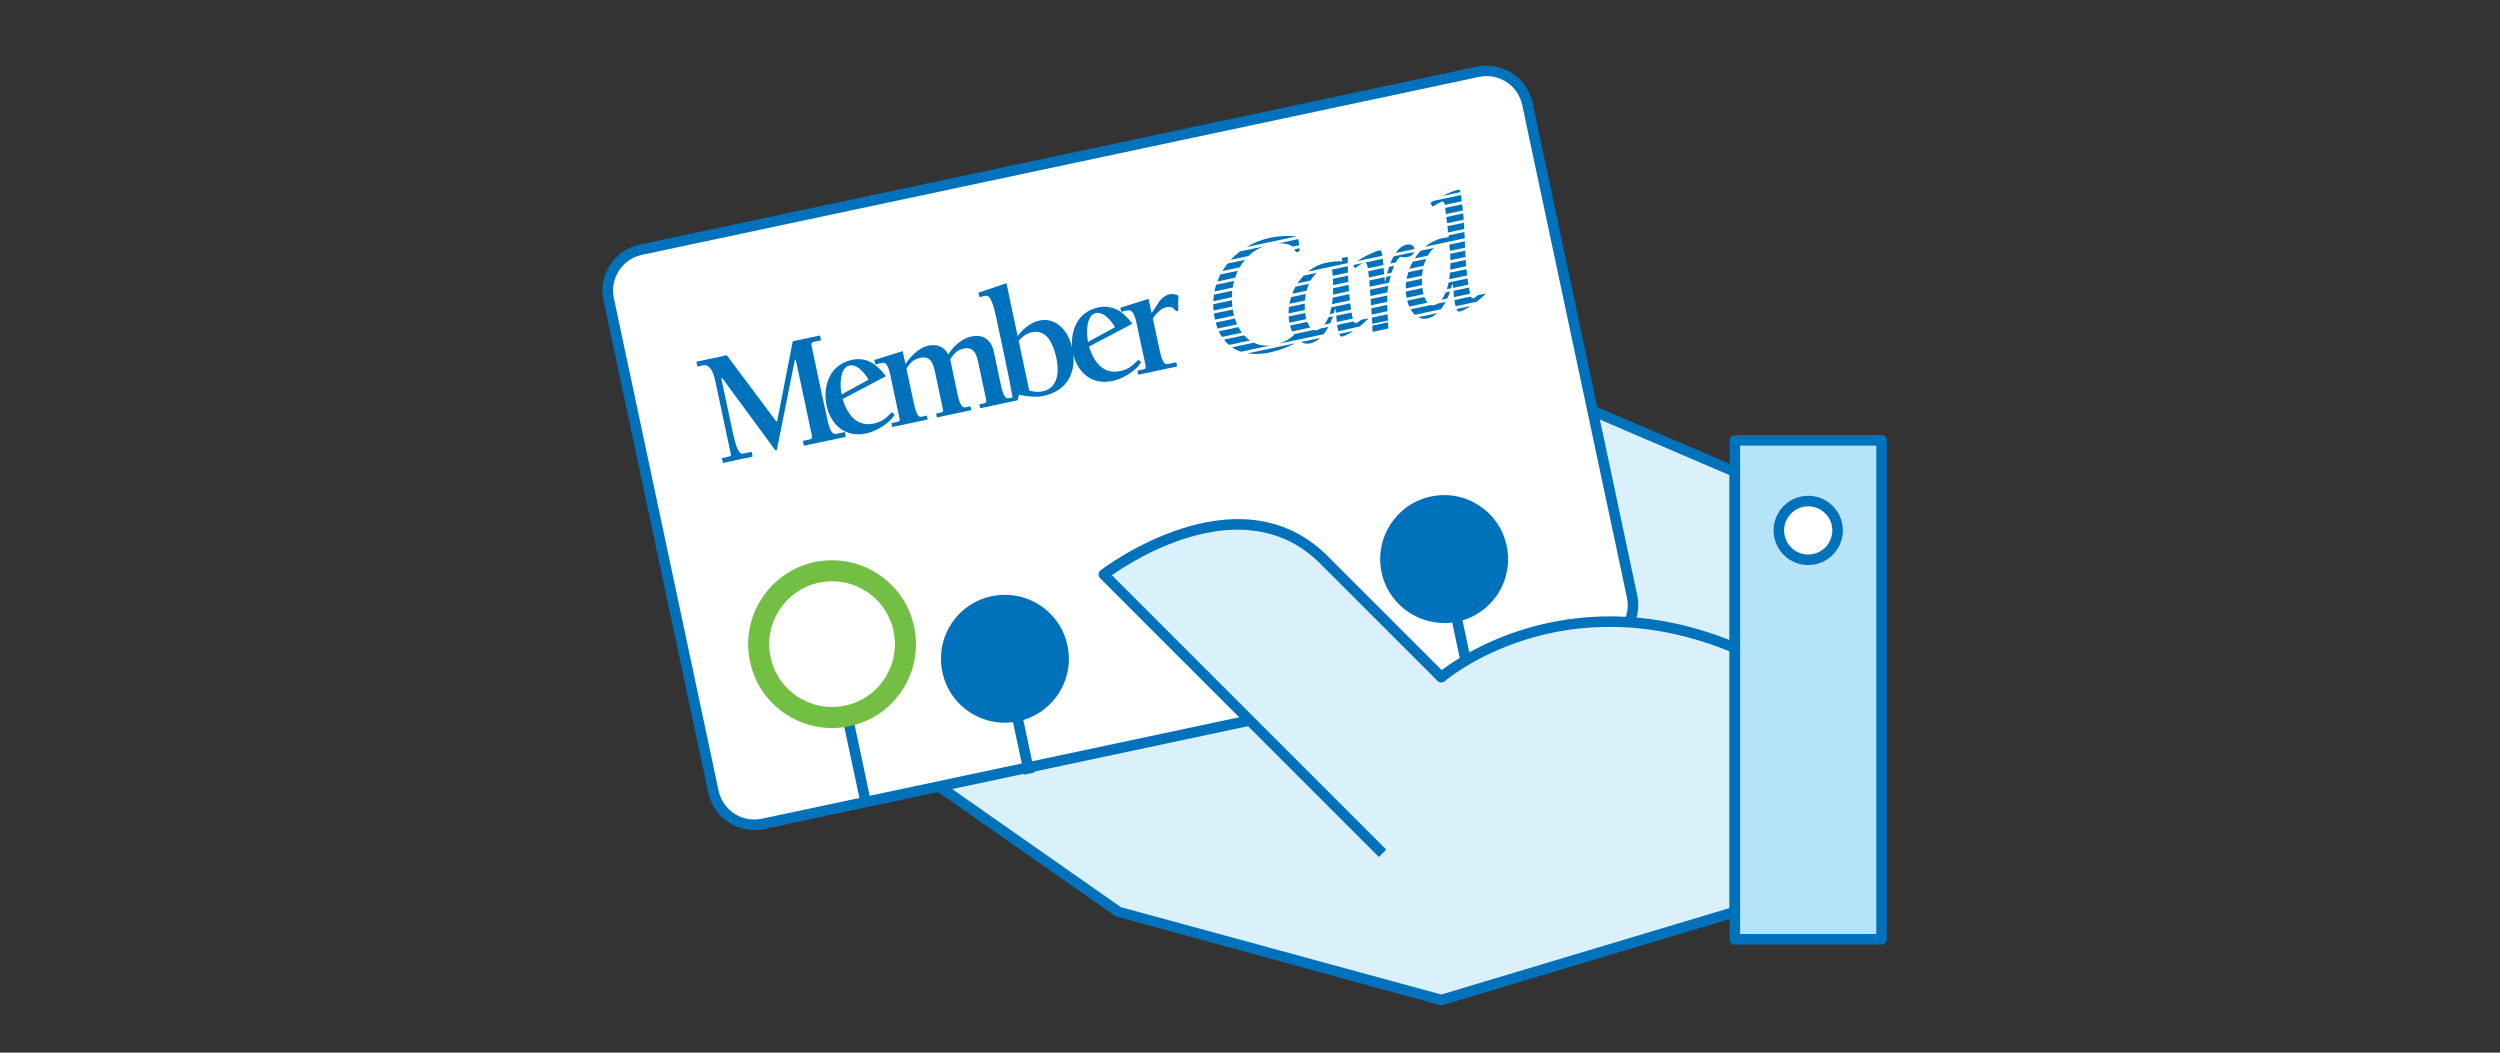 <?xml version="1.0" encoding="UTF-8"?><svg xmlns="http://www.w3.org/2000/svg" xmlns:xlink="http://www.w3.org/1999/xlink" viewBox="0 0 47.5 20"><rect x="0" y="0" width="47.5" height="20" fill="#333333" stroke="none"/><defs><style>.f{fill:none;}.g{fill:#0072bc;}.h{fill:#fff;}.i{fill:#72bf44;}.j{fill:#b5e3f7;}.k{fill:#daf1fb;}.l{clip-path:url(#c);}</style><clipPath id="c"><rect class="f" x="13.262" y="5.066" width="14.932" height="2.351" transform="translate(-.845 4.446) rotate(-12)"/></clipPath></defs><g id="a"/><g id="b"><g><polygon class="k" points="15.675 13.424 21.252 17.327 27.386 19 32.962 17.327 32.962 8.963 27.107 6.453 15.675 13.424"/><path class="g" d="M27.387,19.104l-.028-.007-6.165-1.688-5.702-3.991,11.606-7.077,.047,.021,5.916,2.535v8.505l-5.675,1.703Zm-6.093-1.869l6.09,1.661,5.478-1.643V9.028l-5.747-2.463-11.257,6.864,5.437,3.806Z"/></g><g><g><rect class="h" x="12.365" y="2.932" width="17.844" height="11.153" rx=".791" ry=".791" transform="translate(-1.304 4.612) rotate(-12)"/><path class="g" d="M14.329,15.771c-.412,0-.783-.287-.872-.706l-1.99-9.361c-.05-.233-.005-.471,.125-.671,.129-.2,.329-.337,.562-.386L28.061,1.266c.485-.099,.956,.206,1.057,.686l1.99,9.361c.102,.481-.206,.955-.687,1.058h0l-15.906,3.381c-.062,.013-.125,.02-.186,.02ZM28.248,1.446c-.048,0-.097,.005-.145,.015l-15.906,3.381c-.181,.039-.336,.145-.437,.3s-.135,.34-.097,.52l1.99,9.361c.039,.181,.145,.335,.3,.436,.156,.101,.341,.135,.52,.097l15.906-3.381c.373-.08,.612-.448,.533-.82l-1.99-9.361c-.039-.181-.145-.335-.3-.436-.114-.074-.243-.112-.375-.112Z"/></g><g><g><g><g><line class="g" x1="19.557" y1="14.698" x2="19.209" y2="13.062"/><polygon class="g" points="19.459 14.719 19.112 13.083 19.307 13.041 19.655 14.677 19.459 14.719"/></g><g><circle class="g" cx="19.093" cy="12.516" r="1.115"/><path class="g" d="M19.09,13.732c-.232,0-.459-.067-.659-.196-.272-.177-.459-.449-.526-.767-.067-.318-.007-.643,.169-.915,.177-.272,.449-.459,.766-.526,.319-.066,.643-.007,.915,.169,.272,.177,.459,.449,.526,.766h0c.068,.318,.008,.643-.169,.915-.177,.272-.449,.459-.767,.526-.085,.018-.171,.027-.256,.027Zm.005-2.231c-.071,0-.142,.007-.213,.022-.548,.116-.898,.657-.782,1.204,.057,.266,.213,.493,.44,.641,.228,.148,.5,.199,.764,.142,.266-.057,.493-.213,.641-.44,.148-.227,.198-.499,.142-.764h0c-.057-.266-.213-.493-.44-.641-.167-.108-.356-.164-.551-.164Z"/></g></g><g><g><line class="g" x1="16.447" y1="15.239" x2="16.099" y2="13.602"/><polygon class="g" points="16.35 15.26 16.001 13.623 16.197 13.581 16.545 15.218 16.35 15.26"/></g><path class="i" d="M15.806,13.833c-.305,0-.604-.088-.865-.257-.357-.232-.603-.589-.691-1.006-.088-.417-.009-.842,.223-1.199,.232-.357,.589-.603,1.005-.691,.416-.087,.843-.009,1.2,.223s.603,.589,.691,1.005,.009,.842-.222,1.199c-.232,.357-.589,.603-1.006,.691-.111,.023-.224,.035-.334,.035Zm.006-2.789c-.083,0-.167,.009-.251,.027-.644,.137-1.057,.772-.919,1.416,.066,.312,.25,.58,.518,.753s.587,.234,.898,.166c.312-.066,.58-.25,.753-.518,.173-.268,.232-.586,.166-.898h0c-.066-.312-.25-.579-.517-.753-.196-.127-.42-.193-.648-.193Z"/></g><g><g><line class="g" x1="27.901" y1="12.804" x2="27.554" y2="11.167"/><polygon class="g" points="27.804 12.825 27.456 11.188 27.651 11.146 27.999 12.783 27.804 12.825"/></g><g><circle class="g" cx="27.438" cy="10.622" r="1.115"/><path class="g" d="M27.438,11.837c-.561,0-1.067-.392-1.188-.962-.139-.656,.281-1.302,.936-1.441,.658-.141,1.302,.28,1.441,.936h0c.067,.318,.007,.643-.169,.915-.177,.272-.449,.459-.767,.526-.085,.018-.169,.027-.253,.027Zm0-2.23c-.07,0-.14,.007-.211,.022-.266,.057-.493,.213-.641,.44-.148,.227-.198,.499-.142,.764,.117,.547,.661,.895,1.204,.782,.266-.057,.493-.213,.641-.44,.148-.227,.198-.499,.142-.764h0c-.102-.477-.524-.804-.993-.804Z"/></g></g></g><g class="l"><path class="g" d="M15.663,7.714l-.241-1.133c-.01-.046-.01-.075,.043-.086l.135-.029-.02-.092-.518,.11s-.286,1.473-.292,1.503c-.006,.03-.021,.024-.034,.004-.014-.02-.927-1.241-.927-1.241l-.579,.123,.02,.092,.117-.025c.08-.017,.173,.059,.22,.283l.297,1.397c.007,.031,.006,.047-.034,.055l-.134,.029,.02,.092,.564-.12-.02-.092-.147,.031c-.064,.014-.123,.01-.213-.413l-.213-1.002c-.003-.014,.006-.03,.032,.006,.025,.036,.964,1.311,.984,1.338,.02,.026,.034,.023,.039-.007,.005-.03,.333-1.651,.336-1.681,.004-.03,.019-.03,.025-.005l.302,1.422c.008,.04,.005,.066-.035,.075l-.135,.029,.02,.092,.797-.169-.02-.092-.153,.033c-.055,.012-.119,.012-.179-.269l-.055-.258Z"/><path class="g" d="M16.563,6.892c-.111-.063-.235-.085-.373-.056-.457,.097-.554,.544-.485,.868s.318,.624,.756,.531c.227-.048,.467-.227,.539-.355l-.055-.049c-.125,.135-.213,.189-.344,.217-.086,.018-.206,.024-.329-.055-.123-.08-.232-.261-.278-.479s-.03-.532,.145-.569,.334,.214,.364,.268l-.588,.323,.035,.076,.881-.463c-.081-.114-.171-.202-.27-.259"/><path class="g" d="M21.302,5.924l.123-.026c.083-.018,.133,.068,.171,.249l.167,.784c.012,.058,.007,.079-.039,.088l-.113,.024,.016,.077,.738-.157-.017-.08-.144,.031c-.064,.014-.112,.017-.174-.274l-.126-.591c.091-.128,.17-.193,.262-.213s.132,.02,.159,.056c.027,.036,.065,.018,.063-.02-.002-.038-.004-.198,.003-.228,.006-.03-.025-.043-.055-.049-.03-.007-.082-.011-.11-.006s-.144,.044-.22,.169c-.076,.125-.126,.19-.126,.19l-.057-.27-.537,.169,.016,.077Z"/><path class="g" d="M21.244,5.896c-.111-.063-.235-.085-.372-.056-.411,.087-.531,.455-.501,.765-.082-.349-.327-.578-.621-.515-.178,.038-.331,.176-.44,.327l.019,.089c.072-.086,.15-.166,.276-.193,.168-.036,.368,.027,.467,.496,.068,.322-.007,.572-.258,.625-.119,.025-.208,.002-.259-.015l-.433-2.038-.532,.18,.018,.083,.113-.024c.068-.014,.128,.043,.207,.414,.069,.326,.255,1.176,.311,1.516l-.061,.013c-.055,.012-.108,.004-.16-.241l-.137-.647c-.048-.224-.207-.327-.422-.282-.245,.052-.394,.268-.443,.339-.072-.141-.209-.201-.381-.164-.215,.046-.383,.277-.432,.348l-.052-.245-.54,.169,.018,.083,.126-.027c.058-.012,.112-.001,.162,.235l.168,.791c.014,.064,.015,.083-.038,.094l-.11,.023,.016,.074,.674-.143-.016-.074-.086,.018c-.052,.011-.102,.031-.168-.278l-.135-.634c.066-.097,.12-.173,.255-.202s.232,.005,.283,.244l.152,.717c.011,.052,.005,.069-.032,.077l-.095,.02,.016,.074,.653-.139-.016-.074-.083,.018c-.055,.012-.108,.004-.16-.241l-.137-.647-.005-.023c.074-.097,.114-.173,.248-.201s.232,.005,.282,.244l.152,.717c.011,.052,.005,.069-.032,.077l-.095,.02,.016,.074,.68-.145,.034-.008,.023-.104c.154,.034,.322,.053,.463,.023,.468-.1,.603-.454,.569-.787,.077,.314,.325,.592,.75,.502,.227-.048,.467-.227,.539-.355l-.055-.049c-.125,.136-.213,.189-.344,.217-.086,.018-.206,.025-.329-.055-.123-.08-.232-.261-.278-.479s-.03-.532,.145-.569,.334,.214,.365,.268l-.588,.323,.035,.076,.881-.463c-.082-.114-.172-.203-.271-.259"/><path class="g" d="M26.34,5.26c-.007,.032-.013,.062-.018,.088l-.007-.005c-.004-.027-.006-.052-.009-.076l-.29,.062,.01,.119,.366-.078c.009-.04,.02-.081,.032-.128l-.084,.018Z"/><path class="g" d="M26.01,5.272l.289-.062c-.004-.043-.008-.083-.011-.119l-.291,.062c.004,.033,.008,.073,.012,.118"/><path class="g" d="M26.029,5.505l.009,.119,.324-.069c.004-.044,.009-.085,.016-.124l-.349,.074Z"/><path class="g" d="M26.393,5.07c-.015,.044-.028,.088-.039,.129l.087-.018c.013-.042,.028-.087,.047-.131l-.096,.02Z"/><path class="g" d="M25.648,5.707c-.004-.037-.008-.077-.012-.119l-.313,.067c-.004,.044-.009,.085-.015,.124l.34-.072Z"/><path class="g" d="M26.359,5.614l-.317,.067c.003,.04,.006,.079,.008,.119l.307-.065c0-.045,0-.085,.002-.121"/><path class="g" d="M25.325,5.297c.003,.041,.004,.081,.005,.12l.289-.061c-.002-.039-.005-.078-.006-.12l-.287,.061Z"/><path class="g" d="M25.931,4.989c.034,0,.045,.044,.056,.094l.003,.015,.294-.063c-.004-.043-.007-.082-.011-.119l-.341,.073Z"/><path class="g" d="M25.322,5.24l.289-.062c-.001-.04-.003-.079-.003-.12l-.298,.063c.005,.04,.009,.08,.012,.119"/><path class="g" d="M24.792,5.889c-.003-.039-.003-.08-.002-.121l-.3,.064c-.005,.041-.008,.082-.008,.123l.311-.066Z"/><path class="g" d="M25.904,4.995l-.194,.041,.035,.06c.04-.029,.109-.082,.159-.101"/><path class="g" d="M24.897,6.224c-.026-.03-.046-.069-.06-.108l-.327,.069c.01,.038,.023,.075,.04,.112l.347-.074Z"/><path class="g" d="M25.325,6.012l-.085,.018c-.023,.056-.049,.101-.077,.137l.109-.023c.02-.044,.038-.089,.053-.132"/><path class="g" d="M24.819,6.062l-.008-.033c-.006-.026-.01-.055-.013-.083l-.314,.067c.002,.04,.007,.079,.014,.118l.322-.068Z"/><path class="g" d="M25.631,5.532c-.003-.039-.006-.078-.009-.119l-.291,.062c0,.042-.001,.083-.004,.122l.304-.065Z"/><path class="g" d="M25.701,6.038c-.007-.02-.014-.055-.022-.101l-.291,.062c.004,.041,.007,.081,.011,.119l.305-.065-.003-.014Z"/><path class="g" d="M24.794,5.71c.003-.042,.009-.083,.017-.125l-.28,.06c-.013,.042-.024,.085-.032,.128l.295-.063Z"/><path class="g" d="M24.825,5.524c.012-.045,.027-.089,.045-.131l-.256,.054c-.024,.043-.044,.088-.062,.134l.273-.058Z"/><path class="g" d="M23.555,5.079c.029-.05,.061-.098,.098-.142l-.329,.07c-.036,.045-.069,.092-.098,.142l.329-.07Z"/><path class="g" d="M25.67,5.881c-.005-.035-.01-.075-.016-.118l-.358,.076c-.009,.046-.021,.089-.033,.128l.082-.017c.009-.028,.016-.056,.022-.081l.007,.005c.003,.022,.005,.045,.008,.069l.287-.061Z"/><path class="g" d="M24.282,4.624c.135-.007,.232,.023,.278,.062l.124-.026-.014-.118-.389,.083Z"/><path class="g" d="M23.435,5.946c-.005-.022-.008-.044-.011-.066l-.359,.076c.005,.035,.009,.071,.017,.107l.003,.01,.363-.077c-.004-.017-.009-.033-.012-.05"/><path class="g" d="M24.594,4.737c.018,.044,.032,.058,.066,.051,.033-.007,.035-.034,.031-.072l-.097,.021Z"/><path class="g" d="M27.992,5.667c-.023,.005-.035-.009-.045-.033l-.314,.067c.003,.021,.006,.04,.009,.057,.005,.022,.009,.041,.014,.06l.402-.085c.053-.041,.108-.09,.163-.145l-.008-.009-.127,.027c-.037,.03-.075,.058-.095,.063"/><path class="g" d="M23.82,6.511l-.412,.088c.053,.036,.11,.064,.172,.084l.565-.12c-.124,.013-.232-.007-.325-.052"/><path class="g" d="M27.467,5.736l-.152,.032c-.024,.016-.047,.027-.071,.032-.021,.004-.04,.001-.057-.005l-.385,.082c.022,.039,.049,.075,.08,.104l.494-.105c.034-.043,.064-.091,.091-.14"/><path class="g" d="M23.685,4.693l.955-.203c-.17-.016-.347-.006-.511,.029-.162,.034-.311,.095-.444,.174"/><path class="g" d="M24.902,5.329c.032-.056,.072-.106,.12-.146l-.253,.054c-.043,.045-.081,.093-.116,.146l.249-.053Z"/><path class="g" d="M26.197,4.759c-.061,.013-.258,.099-.406,.202l.474-.101c-.003-.017-.006-.033-.009-.049-.012-.055-.025-.059-.059-.052"/><path class="g" d="M27.499,5.671c.02-.044,.038-.089,.053-.132l-.085,.018c-.023,.056-.049,.101-.077,.137l.109-.023Z"/><path class="g" d="M26.727,4.647c-.083,.018-.152,.079-.208,.16l.357-.076v-.003c-.015-.071-.085-.094-.149-.081"/><path class="g" d="M26.996,4.763c-.029,.03-.057,.062-.082,.096-.012,.016-.022,.033-.033,.05l.246-.052c.032-.056,.072-.106,.119-.146l-.251,.053Z"/><path class="g" d="M23.468,5.276c.015-.045,.032-.09,.052-.132l-.331,.07c-.022,.043-.042,.088-.059,.134l.337-.072Z"/><path class="g" d="M23.719,4.865c.08-.077,.176-.14,.286-.182l-.447,.095c-.063,.048-.121,.101-.174,.158l.335-.071Z"/><path class="g" d="M26.775,5.825l.349-.074c-.026-.03-.046-.069-.06-.108l-.328,.07c.01,.037,.023,.076,.04,.113"/><path class="g" d="M27.501,4.298l.015,.118,.305-.065c-.002-.039-.004-.079-.007-.12l-.312,.066Z"/><path class="g" d="M27.537,4.648c.005,.04,.009,.08,.012,.118l.288-.061-.006-.12-.295,.063Z"/><path class="g" d="M27.458,3.949l.015,.118,.321-.068c-.004-.039-.008-.078-.013-.118l-.323,.069Z"/><path class="g" d="M27.48,4.123l.015,.118,.316-.067c-.003-.039-.007-.079-.011-.119l-.32,.068Z"/><path class="g" d="M27.523,4.472l.004,.034c-.035,.004-.083,.012-.109,.017h-.006c-.126,.029-.239,.087-.336,.165l.364-.077-.007-.028,.01,.027,.386-.082c-.002-.04-.003-.079-.005-.12l-.301,.064Z"/><path class="g" d="M27.55,5.182c-.004,.044-.009,.085-.015,.124l.341-.073c-.005-.039-.01-.079-.014-.118l-.313,.066Z"/><path class="g" d="M27.553,4.823c.003,.041,.004,.081,.005,.12l.288-.061c-.002-.04-.004-.08-.006-.12l-.288,.061Z"/><path class="g" d="M27.558,5.001c0,.042-.001,.083-.004,.122l.304-.065c-.003-.04-.006-.079-.009-.119l-.291,.062Z"/><path class="g" d="M25.445,6.344c.014,.036,.032,.056,.059,.05,.035-.007,.114-.043,.212-.107l-.272,.058Z"/><path class="g" d="M27.523,5.366c-.01,.046-.021,.089-.034,.128l.082-.017c.009-.028,.016-.056,.022-.081l.008,.005c.003,.022,.005,.045,.008,.069l.291-.062c-.006-.039-.013-.078-.018-.117l-.359,.076Z"/><path class="g" d="M26.944,6.026c.051,.028,.109,.039,.177,.025,.071-.015,.133-.052,.188-.102l-.365,.078Z"/><path class="g" d="M27.672,5.871c.014,.036,.032,.056,.059,.05,.035-.007,.114-.043,.212-.107l-.271,.058Z"/><path class="g" d="M27.234,3.818c-.02,.012-.039,.025-.057,.038l.041,.071c.075-.038,.139-.087,.182-.096,.037-.008,.046,.034,.052,.062l.323-.069c-.005-.039-.01-.078-.016-.118l-.524,.111Z"/><path class="g" d="M27.749,3.651c-.01-.04-.02-.05-.057-.043-.045,.01-.164,.055-.288,.116l.345-.073Z"/><path class="g" d="M24.72,6.499c.05,.027,.107,.04,.174,.025,.071-.015,.133-.052,.188-.102l-.361,.077Z"/><path class="g" d="M26.358,5.793l-.304,.065,.008,.119,.3-.064c-.002-.043-.004-.083-.005-.12"/><path class="g" d="M23.708,6.714c.128,.02,.27,.015,.421-.018,.159-.034,.326-.094,.479-.174l-.901,.191Z"/><path class="g" d="M26.841,4.974c-.024,.043-.044,.088-.062,.134l.271-.058c.012-.045,.026-.089,.045-.131l-.254,.054Z"/><path class="g" d="M26.416,5.007l.104-.022c.025-.045,.053-.083,.087-.108,.048,.012,.093,.016,.139,.006,.045-.009,.087-.033,.112-.067l.014-.028-.394,.084c-.024,.042-.044,.088-.062,.134"/><path class="g" d="M25.506,4.967c-.097-.005-.192,.002-.315,.028-.129,.027-.243,.086-.341,.165l.758-.161c0-.04,0-.08,0-.121l-.115,.024c.002,.016,.005,.036,.012,.064"/><path class="g" d="M23.422,5.464c.007-.043,.016-.085,.027-.127l-.342,.073c-.013,.042-.024,.084-.032,.128l.347-.074Z"/><path class="g" d="M23.406,5.647c0-.041,.003-.082,.007-.123l-.347,.074c-.006,.04-.01,.082-.012,.124l.352-.075Z"/><path class="g" d="M26.758,5.171c-.013,.042-.023,.085-.031,.128l.293-.062c.003-.042,.009-.083,.017-.125l-.279,.059Z"/><path class="g" d="M27.025,5.472l-.314,.067c.002,.04,.006,.079,.014,.118l.322-.068-.008-.033c-.006-.026-.01-.054-.013-.083"/><path class="g" d="M26.716,5.359c-.005,.041-.007,.082-.007,.123l.31-.066c-.003-.039-.004-.08-.002-.121l-.301,.064Z"/><path class="g" d="M25.994,6.059l-.008-.009-.126,.027c-.037,.03-.075,.058-.095,.063-.023,.005-.036-.009-.045-.033l-.314,.067c.003,.021,.006,.04,.009,.057,.005,.022,.009,.042,.014,.06l.402-.086c.053-.041,.108-.09,.163-.145"/><path class="g" d="M27.91,5.463l-.295,.063c.004,.041,.007,.081,.011,.119l.305-.065-.003-.014c-.007-.034-.012-.068-.018-.102"/><path class="g" d="M26.365,5.97l-.299,.064,.008,.119,.298-.063-.007-.12"/><path class="g" d="M26.372,6.123l-.299,.064,.008,.119,.298-.063-.007-.12"/><path class="g" d="M25.149,6.35c.034-.043,.065-.091,.091-.14l-.152,.032c-.024,.016-.048,.027-.071,.032-.021,.004-.04,.001-.057-.005l-.383,.081,.009,.018c-.074,.066-.173,.127-.295,.164l.858-.182Z"/><path class="g" d="M23.747,6.469c-.04-.028-.077-.061-.11-.098l-.383,.082c.029,.037,.061,.071,.096,.101l.397-.084Z"/><path class="g" d="M23.504,6.163c-.016-.036-.03-.073-.041-.112l-.365,.078c.011,.04,.023,.078,.036,.113l.37-.079Z"/><path class="g" d="M23.596,6.322c-.024-.033-.047-.069-.067-.107l-.372,.079c.018,.039,.037,.075,.059,.108l.38-.081Z"/><path class="g" d="M23.415,5.824c-.005-.04-.007-.08-.008-.119l-.355,.075c0,.04,.002,.08,.006,.12l.357-.076Z"/></g></g></g><g><path class="k" d="M26.27,16.212l-5.298-5.298s2.509-1.952,4.182-.279l2.231,2.231s2.231-1.952,5.576-.558"/><path class="g" d="M26.199,16.283l-5.297-5.297c-.02-.021-.031-.048-.029-.077,.001-.028,.016-.055,.038-.073,.025-.02,2.597-1.987,4.314-.271l2.168,2.167c.418-.318,2.578-1.777,5.607-.516l-.077,.185c-3.25-1.354-5.45,.521-5.472,.541-.041,.035-.1,.032-.137-.004l-2.231-2.23c-1.416-1.417-3.498-.101-3.958,.22l5.214,5.214-.142,.142Z"/></g><g><rect class="j" x="32.962" y="8.366" width="2.788" height="9.48"/><path class="g" d="M35.75,17.946h-2.788c-.055,0-.1-.045-.1-.1V8.366c0-.055,.045-.1,.1-.1h2.788c.055,0,.1,.045,.1,.1v9.479c0,.055-.045,.1-.1,.1Zm-2.688-.2h2.588V8.466h-2.588v9.279Z"/></g><g><circle class="h" cx="34.356" cy="10.078" r=".558"/><path class="g" d="M34.356,10.736c-.363,0-.658-.295-.658-.658s.295-.658,.658-.658,.658,.295,.658,.658-.295,.658-.658,.658Zm0-1.116c-.252,0-.458,.205-.458,.458s.205,.458,.458,.458,.458-.206,.458-.458-.205-.458-.458-.458Z"/></g></g><g id="d"/><g id="e"/></svg>
